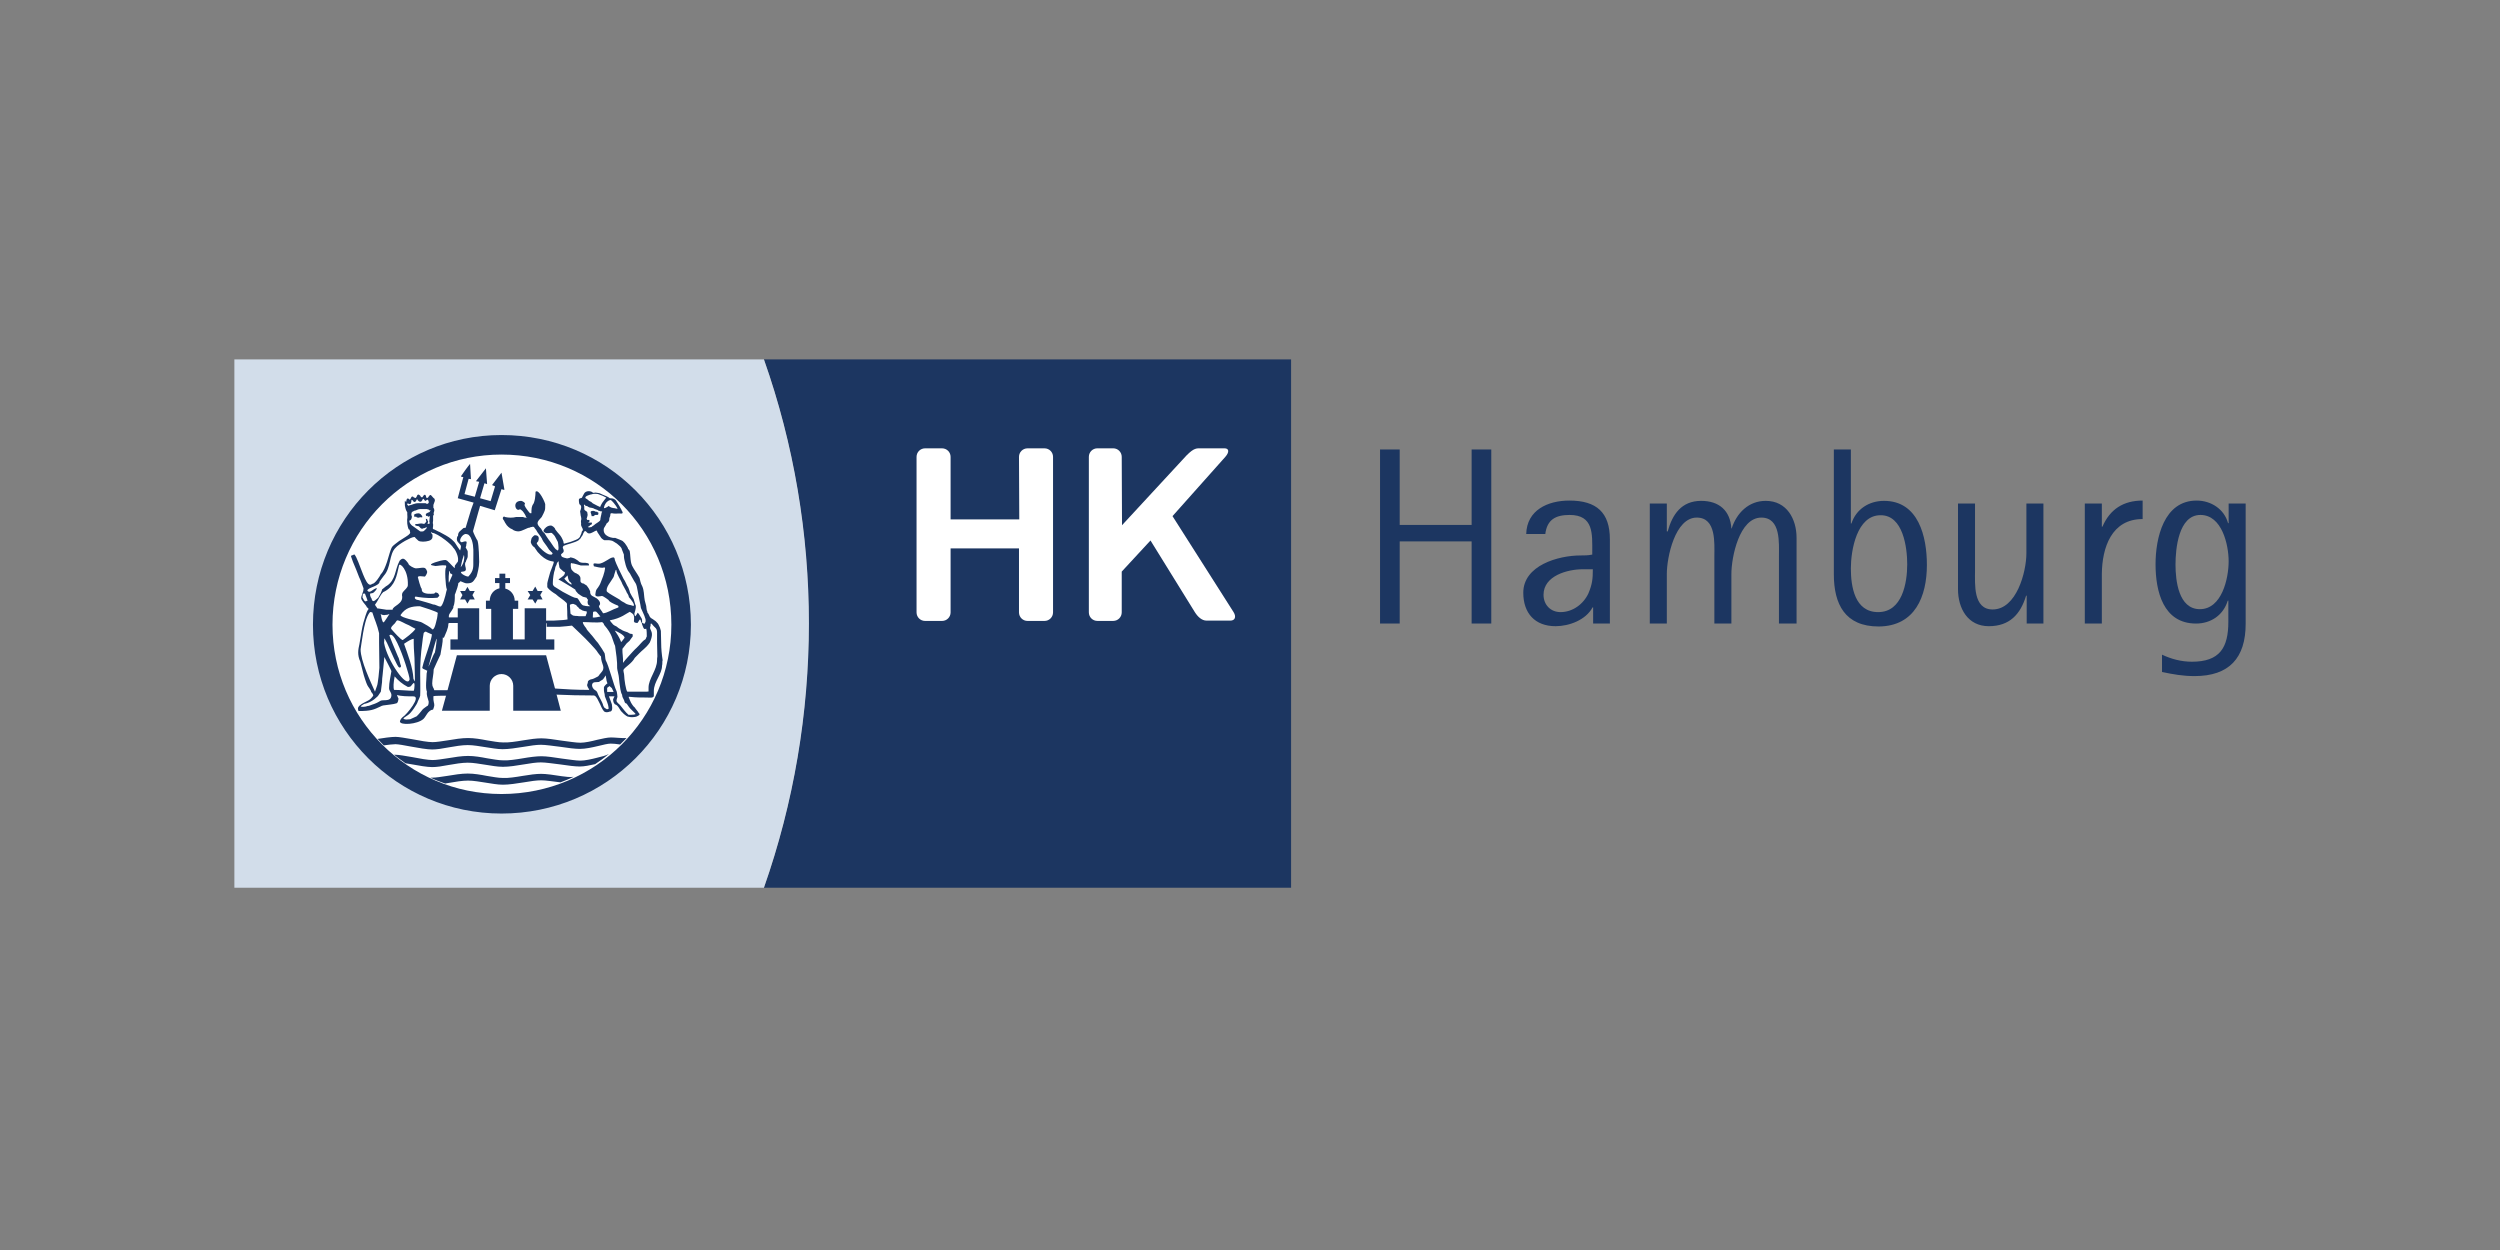 <svg width="320" height="160" viewBox="0 0 320 160" fill="none" xmlns="http://www.w3.org/2000/svg">
<rect x="0" y="0" width="320" height="160" fill="#808080" stroke="none"/>
<g clip-path="url(#clip0_301_156)">
<path fill-rule="evenodd" clip-rule="evenodd" d="M164.509 113.63H97.78C105.407 91.838 105.445 67.792 97.78 46H165.26V113.63" fill="#1C3661"/>
<path fill-rule="evenodd" clip-rule="evenodd" d="M97.78 46H30V113.63H97.78C105.445 91.838 105.483 67.792 97.78 46Z" fill="#D2DDEA"/>
<path d="M190.884 79.815V57.535H188.367V67.191H179.162V57.535H176.645V79.815H179.162V69.295H188.367V79.815H190.884ZM206.064 79.815V69.032C206.064 65.613 204.373 64.072 200.879 64.072C198.136 64.072 195.431 65.275 195.356 68.356H197.798C198.023 66.514 199.113 65.913 200.916 65.913C203.997 65.913 203.809 68.356 203.809 70.647V70.986C203.283 71.098 202.795 71.098 202.306 71.098C199.451 71.098 194.98 72.376 194.98 75.87C194.98 78.5 196.483 80.153 199.113 80.153C200.841 80.153 202.983 79.364 203.847 77.749H203.922V79.815H206.064ZM203.884 72.827C203.884 74.104 203.809 74.78 203.321 75.945C202.682 77.335 201.292 78.35 199.751 78.35C198.474 78.35 197.572 77.41 197.572 76.133C197.572 73.691 200.653 72.864 202.607 72.864H203.884V72.827ZM229.96 79.815V68.844C229.96 66.439 228.72 64.11 226.014 64.11C223.835 64.11 222.295 65.65 221.656 67.642H221.618C221.468 65.35 220.04 64.11 217.749 64.11C215.231 64.11 214.066 65.838 213.465 68.017H213.353V64.448H211.173V79.815H213.353V73.465C213.353 71.324 214.405 66.251 217.185 66.251C219.702 66.251 219.439 69.52 219.439 71.249V79.815H221.618V73.465C221.618 71.324 222.633 66.251 225.451 66.251C227.968 66.251 227.705 69.52 227.705 71.249V79.815H229.96ZM246.642 72.301C246.642 68.731 245.59 64.11 241.156 64.11C239.24 64.11 237.587 65.162 236.986 67.003H236.91V57.535H234.731V73.503C234.731 77.335 236.159 80.191 240.48 80.191C245.139 80.153 246.642 76.321 246.642 72.301ZM244.124 72.225C244.124 74.63 243.486 78.35 240.405 78.35C237.399 78.35 236.91 75.081 236.91 72.751C236.91 70.46 237.662 65.951 240.705 65.951C243.598 65.913 244.124 70.084 244.124 72.225ZM261.558 79.815V64.448H259.379V70.798C259.379 73.24 258.101 78.012 255.058 78.012C252.54 78.012 252.803 74.743 252.803 73.014V64.448H250.624V75.419C250.624 77.861 251.864 80.153 254.569 80.153C257.237 80.153 258.627 78.613 259.341 76.246H259.416V79.815H261.558ZM274.257 66.439V64.072C271.815 64.072 270.087 65.162 269.11 67.416H269.035V64.448H266.855V79.815H269.035V73.465C269.072 70.084 270.275 66.439 274.257 66.439ZM287.445 79.853V64.448H285.266V66.965H285.191C284.702 65.162 283.012 64.072 281.17 64.072C276.962 64.072 275.91 68.882 275.91 72.225C275.91 75.682 276.887 79.815 281.095 79.815C283.012 79.815 284.59 78.725 285.153 76.884H285.228V79.59C285.228 82.896 284.139 84.7 280.569 84.7C279.217 84.7 277.939 84.361 276.737 83.798V86.014C278.165 86.315 279.405 86.54 280.907 86.54C285.341 86.54 287.445 84.211 287.445 79.853ZM285.266 71.85C285.266 74.029 284.402 77.974 281.584 77.974C278.841 77.974 278.465 74.292 278.465 72.263C278.465 70.272 278.841 65.913 281.659 65.913C284.402 65.913 285.266 69.708 285.266 71.85Z" fill="#1C3661"/>
<path fill-rule="evenodd" clip-rule="evenodd" d="M156.844 58.474C157.37 57.873 157.332 57.384 156.731 57.384H153.763C153.162 57.384 152.861 57.309 151.884 58.286L143.618 67.228L143.581 58.474C143.581 57.873 143.092 57.384 142.491 57.384H140.462C139.861 57.384 139.373 57.873 139.373 58.474V78.387C139.373 78.989 139.861 79.477 140.462 79.477H142.491C143.092 79.477 143.581 78.989 143.581 78.387V73.165L147.263 69.182L152.936 78.35C153.312 78.951 153.838 79.439 154.439 79.439H157.483C158.084 79.439 158.272 78.951 157.896 78.35L150.081 66.064L156.844 58.474Z" fill="white"/>
<path fill-rule="evenodd" clip-rule="evenodd" d="M130.431 58.476C130.431 57.875 130.919 57.387 131.52 57.387H133.699C134.301 57.387 134.789 57.875 134.789 58.476V78.389C134.789 78.991 134.301 79.479 133.699 79.479H131.52C130.919 79.479 130.431 78.991 130.431 78.389V70.199H121.676V78.389C121.676 78.991 121.188 79.479 120.587 79.479H118.407C117.806 79.479 117.318 78.991 117.318 78.389V58.476C117.318 57.875 117.806 57.387 118.407 57.387H120.587C121.188 57.387 121.676 57.875 121.676 58.476V66.479H130.468L130.431 58.476Z" fill="white"/>
<path d="M87.185 79.965C87.185 92.627 76.928 102.884 64.191 102.884C51.567 102.884 41.309 92.627 41.309 79.965C41.309 67.191 51.567 56.934 64.191 56.934C76.928 56.934 87.185 67.191 87.185 79.965Z" fill="white" stroke="#1C3661" stroke-width="2.5" stroke-miterlimit="10"/>
<path d="M71.893 99.353C70.916 99.202 69.939 99.052 69.263 99.052C68.624 99.052 67.76 99.165 66.896 99.315C65.994 99.465 65.055 99.616 64.379 99.578C63.74 99.578 63.063 99.428 62.312 99.315C61.523 99.165 60.696 99.014 59.87 99.014C59.043 99.014 58.142 99.165 57.24 99.315C56.488 99.428 55.812 99.54 55.324 99.54C55.248 99.54 55.173 99.54 55.098 99.54C55.699 99.841 56.338 100.067 56.977 100.292C57.127 100.254 57.277 100.254 57.428 100.217C58.292 100.067 59.156 99.916 59.907 99.916C60.621 99.916 61.41 100.067 62.162 100.179C62.913 100.292 63.665 100.442 64.379 100.442C65.13 100.442 66.107 100.292 67.046 100.142C67.91 99.991 68.699 99.879 69.263 99.879C69.864 99.879 70.803 100.029 71.743 100.142C72.306 99.916 72.907 99.691 73.433 99.428C72.983 99.503 72.419 99.428 71.893 99.353Z" fill="#1C3661"/>
<path d="M78.205 94.393C77.754 94.393 77.116 94.543 76.439 94.694C75.725 94.882 74.861 95.069 74.298 95.069C73.734 95.069 72.832 94.919 71.931 94.806C70.954 94.656 69.977 94.506 69.3 94.506C68.662 94.506 67.798 94.619 66.933 94.769C66.032 94.919 65.092 95.069 64.416 95.032C63.777 95.032 63.101 94.882 62.35 94.769C61.561 94.619 60.734 94.468 59.907 94.468C59.081 94.468 58.179 94.619 57.277 94.769C56.526 94.882 55.85 94.994 55.361 94.994C54.798 94.994 53.708 94.806 52.769 94.619C51.867 94.468 51.078 94.318 50.627 94.318C50.063 94.318 49.011 94.468 48.335 94.581C48.598 94.844 48.861 95.145 49.124 95.408C49.688 95.332 50.289 95.257 50.627 95.257C50.965 95.257 51.792 95.408 52.581 95.558C53.595 95.746 54.685 95.934 55.324 95.934C55.887 95.934 56.639 95.821 57.39 95.671C58.254 95.52 59.118 95.37 59.87 95.37C60.584 95.37 61.373 95.52 62.124 95.633C62.876 95.746 63.627 95.896 64.341 95.896C65.092 95.896 66.069 95.746 67.009 95.595C67.873 95.445 68.662 95.332 69.225 95.332C69.826 95.332 70.803 95.483 71.743 95.595C72.72 95.746 73.621 95.859 74.222 95.859C74.936 95.859 75.8 95.671 76.59 95.483C77.228 95.332 77.792 95.182 78.168 95.182C78.468 95.182 78.919 95.22 79.37 95.295C79.633 95.032 79.933 94.731 80.197 94.468C79.558 94.506 78.731 94.393 78.205 94.393Z" fill="#1C3661"/>
<path d="M76.439 96.986C75.725 97.174 74.861 97.361 74.298 97.361C73.734 97.361 72.832 97.211 71.93 97.098C70.954 96.948 69.977 96.798 69.3 96.798C68.662 96.798 67.798 96.91 66.933 97.061C66.032 97.211 65.092 97.361 64.416 97.324C63.777 97.324 63.101 97.174 62.35 97.061C61.561 96.91 60.734 96.76 59.907 96.76C59.081 96.76 58.179 96.91 57.277 97.061C56.526 97.174 55.85 97.286 55.361 97.286C54.798 97.286 53.708 97.098 52.769 96.91C51.867 96.76 51.078 96.61 50.627 96.61C50.552 96.61 50.514 96.61 50.439 96.61C50.928 96.986 51.416 97.361 51.904 97.7C52.13 97.737 52.355 97.775 52.581 97.812C53.595 98 54.685 98.188 55.324 98.188C55.887 98.188 56.639 98.075 57.39 97.925C58.254 97.775 59.118 97.624 59.87 97.624C60.584 97.624 61.373 97.775 62.124 97.887C62.876 98 63.627 98.15 64.341 98.15C64.379 98.15 64.379 98.15 64.416 98.15C65.168 98.15 66.107 98 67.009 97.85C67.873 97.7 68.662 97.587 69.225 97.587C69.826 97.587 70.803 97.737 71.743 97.85C72.72 98 73.621 98.113 74.222 98.113C74.786 98.113 75.5 97.963 76.176 97.812C76.777 97.399 77.379 96.986 77.942 96.497C77.566 96.723 77.04 96.835 76.439 96.986Z" fill="#1C3661"/>
<path d="M71.067 88.231L69.902 83.873H64.191H58.48L57.315 88.231L56.564 90.974H61.561H62.65H62.688V87.78C62.688 86.954 63.364 86.278 64.191 86.278C65.017 86.278 65.694 86.954 65.694 87.78V90.974H65.731H67.986H71.781L71.067 88.231Z" fill="#1C3661"/>
<path d="M69.902 81.844V77.861H67.159V81.844H65.656V77.936H66.332V76.884H65.882C65.882 76.133 65.356 75.494 64.679 75.344V74.63H65.281V73.991H64.679V73.428H63.928V73.991H63.364V74.63H63.928V75.306C63.214 75.457 62.688 76.095 62.688 76.884H62.2V77.936H62.876V81.844H61.335V77.861H58.593V81.844H57.653V83.159H70.954V81.844H69.902Z" fill="#1C3661"/>
<path d="M60.471 76.171L60.772 75.644H60.133L59.832 75.118L59.532 75.644H58.893L59.194 76.171L58.893 76.734H59.532L59.832 77.26L60.133 76.734H60.772L60.471 76.171Z" fill="#1C3661"/>
<path d="M69.15 76.171L69.451 75.644H68.812L68.512 75.081L68.174 75.644H67.535L67.873 76.171L67.535 76.734H68.174L68.512 77.26L68.812 76.734H69.451L69.15 76.171Z" fill="#1C3661"/>
<path d="M75.8 66.064C75.876 66.064 75.876 66.064 75.988 66.064L76.064 65.989C76.139 65.989 76.139 65.913 76.139 65.913C76.214 65.913 76.214 65.913 76.326 65.913C76.402 65.913 76.402 65.913 76.514 65.913C76.514 65.913 76.514 65.838 76.59 65.838C76.59 65.838 76.59 65.763 76.59 65.65C76.59 65.65 76.59 65.575 76.514 65.575C76.514 65.575 76.439 65.575 76.439 65.5H76.251C76.251 65.5 76.064 65.387 75.988 65.387C75.312 65.387 75.725 65.688 75.725 66.064C75.688 66.064 75.8 66.064 75.8 66.064Z" fill="#1C3661"/>
<path d="M52.994 66.064C52.994 66.064 53.032 66.139 53.069 66.139C53.069 66.139 53.144 66.139 53.257 66.139H53.295C53.295 66.139 53.295 66.176 53.332 66.214C53.332 66.214 53.558 66.327 53.746 66.214C53.746 66.214 53.783 66.214 53.896 66.214C53.896 66.214 53.896 66.214 53.971 66.214C53.971 66.214 53.971 66.289 54.046 66.214V66.064C53.971 65.989 53.896 65.876 53.896 65.876C53.896 65.876 53.821 65.763 53.67 65.725C53.595 65.688 53.407 65.725 53.332 65.725C53.257 65.725 53.032 65.838 52.956 65.913C52.994 65.876 53.069 65.989 52.994 66.064Z" fill="#1C3661"/>
<path d="M84.63 82.295C84.63 81.769 84.593 81.28 84.593 80.754C84.517 80.567 84.517 80.379 84.405 80.191C84.329 80.04 84.254 79.815 84.104 79.702C84.029 79.59 83.916 79.514 83.879 79.477C83.803 79.402 83.315 79.101 83.315 79.101C83.315 79.101 83.127 78.913 83.127 78.838C83.052 78.65 82.939 78.463 82.864 78.387C82.864 78.387 82.864 78.2 82.789 78.124C82.789 78.049 82.714 77.749 82.714 77.561C82.714 77.486 82.526 76.922 82.526 76.847C82.488 76.659 82.451 76.283 82.413 75.87C82.376 75.607 82.338 75.344 82.225 75.081C81.962 74.63 81.925 74.142 81.85 73.954C81.549 73.39 81.173 72.939 80.91 72.413C80.835 72.263 80.798 72.113 80.76 71.925C80.685 71.512 80.685 71.023 80.61 70.572C80.61 70.497 80.497 70.347 80.384 70.234C80.384 70.234 80.384 70.234 80.384 70.197C80.384 70.084 79.971 69.52 79.971 69.52C79.896 69.445 79.821 69.37 79.746 69.295C79.746 69.295 79.746 69.295 79.708 69.257C79.633 69.182 78.919 68.919 78.731 68.844C78.506 68.919 77.04 68.694 77.303 67.604C77.341 67.529 77.642 67.078 77.642 67.003C77.642 67.003 77.905 66.815 77.905 66.74C77.905 66.74 77.98 66.665 77.98 66.552C77.98 66.552 77.98 66.289 78.055 66.176C78.168 65.951 78.093 65.763 78.168 65.725C78.243 65.65 78.506 65.725 78.506 65.725C78.806 65.763 79.032 65.725 79.257 65.725C79.445 65.725 79.858 65.838 79.633 65.425C79.595 65.387 79.558 65.312 79.52 65.199C79.483 65.124 79.37 64.974 79.332 64.861C79.182 64.561 78.994 64.335 78.844 64.072C78.543 63.697 78.13 63.809 78.055 63.772C77.98 63.697 77.717 63.546 77.604 63.509C77.341 63.396 77.04 63.283 76.74 63.133C76.665 63.095 76.439 63.095 76.289 63.058C76.176 63.02 75.951 63.133 75.876 63.058C75.763 62.907 75.462 62.87 75.35 62.87C75.162 62.87 74.974 62.945 74.899 63.02C74.749 63.095 74.486 63.772 74.448 63.734C74.373 63.734 74.147 63.809 74.11 63.884C74.072 63.96 74.11 64.486 74.185 64.561C74.486 64.711 74.41 65.087 74.26 65.425C74.26 65.425 74.26 65.463 74.26 65.5C74.26 65.575 74.298 65.688 74.298 65.763C74.298 66.064 74.486 66.289 74.373 66.627C74.335 66.74 74.41 67.003 74.373 67.191C74.448 67.567 74.786 67.792 74.486 68.017C74.448 68.205 74.373 68.431 74.298 68.543C74.222 68.806 74.072 68.957 73.697 69.107C73.471 69.182 73.171 69.332 72.87 69.407C72.607 69.483 72.344 69.558 72.194 69.595C72.156 69.595 72.156 69.483 72.118 69.407C72.118 69.37 72.118 69.332 72.118 69.332C71.818 68.468 71.48 68.356 71.066 67.754C71.066 67.567 70.691 67.266 70.503 67.266C70.202 67.266 69.939 67.416 69.751 67.642C69.714 67.679 69.676 67.717 69.639 67.792C69.526 67.942 69.526 68.093 69.902 68.243C69.977 68.243 70.09 68.243 70.202 68.243C70.277 68.243 70.39 68.205 70.465 68.205C70.54 68.205 70.691 68.205 70.691 68.28C70.766 68.356 70.916 68.468 71.029 68.656C71.104 68.844 71.292 69.107 71.405 69.37C71.442 69.52 71.668 70.835 71.217 70.347C71.104 70.347 70.691 69.746 70.428 69.332C70.315 69.182 70.24 69.069 70.202 69.032C70.127 68.957 69.714 68.28 69.714 68.28L69.451 68.017C69.376 67.905 69.338 67.829 69.263 67.679C68.587 67.003 68.699 66.853 69.338 66.176C69.526 65.801 69.639 65.613 69.714 65.387C69.789 65.199 69.789 64.974 69.789 64.561C69.789 64.335 68.962 62.532 68.549 62.945C68.549 63.358 68.474 64.335 68.173 64.636C68.061 64.899 68.023 65.124 68.023 65.387C68.023 65.463 68.023 65.575 68.023 65.688H67.835C67.835 65.688 67.722 65.575 67.61 65.425C67.384 65.124 67.046 64.673 67.159 64.561C67.347 64.373 66.821 64.11 66.708 64.11C65.506 64.11 65.994 65.575 66.52 65.199C66.595 65.162 66.746 65.275 66.896 65.425C67.121 65.688 67.347 66.101 67.347 66.214C67.685 66.364 67.309 66.251 67.234 66.251C67.234 66.251 67.046 66.251 66.971 66.176C66.896 66.176 66.708 66.176 66.52 66.176C66.445 66.176 66.257 66.176 66.069 66.176C65.618 66.289 65.13 66.289 64.642 66.176C64.454 65.989 64.228 66.327 64.454 66.552C64.529 66.627 64.642 66.928 64.717 67.003C64.867 67.303 65.243 67.642 65.581 67.754C65.769 67.942 66.144 68.017 66.332 68.017C66.858 68.017 67.46 67.529 67.835 67.529C67.91 67.454 68.023 67.454 68.098 67.454C68.173 67.379 68.286 67.454 68.361 67.454C68.361 67.529 68.549 67.717 68.624 67.829C68.85 68.28 69.15 68.543 69.376 68.957C69.376 68.957 69.413 69.107 69.564 69.332C69.827 69.671 70.202 70.197 70.277 70.347C70.353 70.422 70.54 70.61 70.54 70.61C70.841 70.873 70.728 70.873 70.616 70.986C70.54 70.986 70.54 70.986 70.428 70.986C69.902 70.986 68.925 69.971 68.812 69.746C68.699 69.558 68.624 69.558 68.85 69.332C68.85 69.332 68.85 69.295 68.887 69.295C69.037 68.844 69 68.506 68.436 68.506C68.249 68.618 68.286 68.618 68.098 68.806C68.023 68.882 67.986 69.144 67.948 69.295C67.948 69.37 67.948 69.445 67.948 69.445C67.986 69.52 68.061 69.858 68.399 70.046C68.587 70.309 68.775 70.61 68.812 70.647C69.977 72 70.841 71.812 70.841 71.887C70.879 71.887 70.879 71.887 70.879 71.925C70.879 71.963 70.879 72 70.879 72C70.879 72.113 70.465 73.127 70.428 73.24C70.353 73.503 70.052 74.555 70.052 74.668C70.052 74.856 70.052 75.043 70.052 75.118C70.052 75.269 70.503 75.644 70.841 75.87C70.954 75.945 71.066 76.02 71.142 76.058C71.517 76.434 72.156 76.772 72.532 77.185C72.607 77.373 72.569 77.486 72.569 77.486L72.607 78.237C72.607 78.575 72.607 78.951 72.644 79.289C72.644 79.289 72.194 79.364 72.081 79.364C71.893 79.364 71.029 79.439 70.841 79.439C70.728 79.439 70.24 79.439 69.977 79.439L67.234 79.778H69.977V80.228C70.315 80.228 71.517 80.228 71.668 80.228C71.931 80.228 73.208 80.078 73.208 80.078C73.734 80.604 74.786 81.543 75.575 82.408C75.951 82.821 76.364 83.234 76.552 83.572C76.627 83.647 76.815 83.948 76.928 84.023C76.928 85.075 77.642 85.376 76.89 86.165C76.665 86.39 76.777 86.353 76.552 86.578C76.514 86.578 76.026 86.879 75.838 86.916C75.763 86.916 75.575 86.991 75.537 86.991C75.462 87.029 75.387 87.067 75.312 87.142C75.237 87.217 75.237 87.329 75.237 87.405C75.237 87.48 75.124 87.593 75.162 87.78C75.237 88.043 75.5 88.306 75.387 88.306C73.772 88.306 72.457 88.231 70.841 88.118C70.841 88.081 69.601 88.043 67.873 88.081V89.208C69.789 89.171 71.179 89.058 71.104 88.908C72.832 88.983 74.26 89.02 76.026 89.02C76.026 89.02 76.251 89.058 76.402 89.358C76.477 89.434 76.627 89.809 76.815 90.147C77.003 90.598 77.266 91.124 77.454 91.124C77.529 91.2 77.905 91.162 78.017 91.087C78.093 91.087 78.243 91.087 78.318 90.899C78.393 90.749 78.356 90.41 78.318 90.147C78.205 89.772 78.017 89.358 77.942 89.133H78.656C78.656 89.133 78.468 89.471 78.468 89.584C78.543 89.734 78.431 89.809 78.694 90.147C79.182 90.26 79.295 90.899 79.633 91.162C79.821 91.387 80.159 91.65 80.347 91.725C80.647 91.801 80.835 91.801 80.91 91.801C81.098 91.801 81.436 91.763 81.549 91.688C81.812 91.538 82 91.5 81.737 91.237C81.737 91.162 81.324 90.711 81.249 90.561C81.136 90.486 81.023 90.335 80.948 90.223C80.685 89.884 80.572 89.434 80.46 89.208C80.497 89.171 80.685 89.208 80.76 89.208C81.399 89.283 82.15 89.283 82.827 89.283C83.052 89.283 83.691 89.396 83.691 89.058V88.983C83.691 88.832 83.691 88.645 83.691 88.457C83.691 87.217 84.743 86.315 84.743 85.188C84.818 85 84.743 84.624 84.818 84.512C84.705 83.798 84.63 83.009 84.63 82.295ZM78.13 63.997C78.318 63.997 78.844 64.749 78.844 64.749C79.032 65.124 79.257 65.199 78.656 65.049C78.581 65.049 78.017 64.974 77.942 64.749C77.942 64.749 77.529 65.049 77.341 65.049C77.266 65.049 77.341 64.824 77.379 64.711C77.529 64.373 77.717 64.11 78.13 63.997ZM74.936 63.659C74.974 63.546 75.011 63.546 75.124 63.471C75.199 63.434 75.575 63.283 75.688 63.283C75.763 63.283 75.876 63.208 76.064 63.208C76.139 63.208 76.251 63.208 76.251 63.208C76.251 63.208 76.552 63.208 76.665 63.283C76.928 63.358 77.341 63.546 77.604 63.697C77.604 63.697 77.191 64.185 77.078 64.373C76.928 64.598 76.89 64.749 76.815 64.899C76.702 64.861 76.327 64.673 75.913 64.448C75.801 64.41 75.725 64.223 75.537 64.185C75.425 64.147 75.35 64.072 75.275 63.997C75.087 63.809 74.861 63.809 74.936 63.659ZM74.786 64.598C74.786 64.598 74.899 64.598 74.899 64.711C74.899 64.711 75.087 64.786 75.162 64.786C75.162 64.786 75.425 64.974 75.537 64.974C75.537 64.974 75.838 65.012 75.913 65.049C75.951 65.049 75.988 65.087 76.064 65.124C76.176 65.162 76.327 65.237 76.364 65.237C76.364 65.237 76.439 65.237 76.552 65.312L76.627 65.387C76.702 65.387 76.815 65.387 76.89 65.463H77.078L77.003 65.65C77.003 65.725 76.928 66.026 76.928 66.026C76.928 66.101 76.853 66.289 76.853 66.402C76.853 66.477 76.853 66.59 76.777 66.665C76.552 66.89 76.251 67.003 76.026 67.228C75.951 67.303 75.801 67.341 75.763 67.416C75.725 67.491 75.613 67.454 75.5 67.491C75.425 67.529 75.312 67.491 75.312 67.491L75.237 67.416C75.312 67.416 75.35 67.416 75.425 67.341C75.5 67.266 75.613 67.153 75.688 67.153L75.763 67.078C75.763 67.003 75.763 67.003 75.763 66.89H75.688C75.613 66.89 75.613 66.89 75.5 66.89C75.5 66.89 75.425 66.89 75.312 66.89C75.312 66.89 75.312 66.815 75.387 66.815L75.462 66.74C75.462 66.665 75.462 66.552 75.387 66.552C75.387 66.552 75.312 66.552 75.199 66.552C75.199 66.552 75.124 66.552 75.124 66.477C75.124 66.477 75.049 66.402 75.124 66.289L75.199 66.026C75.199 65.951 75.237 65.876 75.199 65.763C75.162 65.688 75.199 65.538 75.124 65.5C75.049 65.463 74.936 65.35 74.861 65.312C74.824 65.275 74.824 65.237 74.786 65.199C74.786 65.162 74.786 65.124 74.786 65.124C74.786 65.049 74.786 64.861 74.786 64.861C74.749 64.711 74.711 64.598 74.786 64.598ZM72.156 70.535C72.156 70.197 71.893 70.121 72.156 69.858C72.644 69.633 73.546 69.483 74.072 69.144C74.147 69.107 74.147 69.032 74.222 68.994C74.298 68.994 74.373 68.731 74.523 68.581C74.598 68.506 74.711 67.98 74.899 67.98C75.087 67.98 75.087 68.28 75.425 68.28C75.725 68.28 76.101 67.98 76.327 67.905C76.402 67.905 76.439 68.017 76.477 68.13C76.477 68.13 76.665 68.393 76.853 68.694C76.965 68.919 77.153 69.032 77.266 69.107C77.303 69.107 77.341 69.144 77.341 69.144C77.529 69.144 77.717 69.144 77.792 69.144C77.98 69.144 78.093 69.144 78.356 69.22C78.356 69.22 78.731 69.407 78.806 69.483C78.994 69.558 79.257 69.858 79.37 69.934C79.445 70.009 79.595 70.197 79.595 70.309C79.671 70.497 79.821 70.873 79.858 70.986C79.858 71.136 79.858 71.399 79.933 71.7C80.009 72.113 80.159 72.601 80.272 72.827C80.347 73.09 80.722 73.465 80.722 73.578C80.835 73.728 81.098 74.292 81.361 74.668C81.474 74.856 81.549 75.194 81.624 75.644C81.699 76.095 81.812 76.697 81.962 77.373C81.962 77.448 82.038 77.749 82.038 77.824C82.113 78.012 82.526 78.876 82.526 78.951C82.526 79.064 82.676 79.176 82.639 79.552C82.601 79.627 82.564 79.702 82.526 79.815C82.451 79.853 82.338 79.815 82.188 79.702C82.188 79.702 82.188 79.627 82.188 79.514C82.188 79.402 82.188 79.251 82.113 79.139C81.925 78.838 81.775 78.538 81.624 78.425C81.587 78.463 81.399 78.876 81.286 78.876C81.249 78.876 81.136 78.312 81.249 78.463C81.173 78.425 81.474 77.899 81.361 77.448C81.286 77.448 81.173 76.697 81.023 76.546C80.91 76.321 80.76 76.133 80.647 75.87C80.647 75.832 80.61 75.72 80.572 75.607C80.497 75.419 80.422 75.156 80.347 75.081C80.272 75.006 80.009 74.329 79.821 74.104C79.52 73.503 78.844 72.15 78.694 71.662C78.694 71.624 78.694 71.587 78.694 71.587C78.656 71.436 78.618 71.286 78.393 71.361C78.168 71.399 77.98 71.549 77.717 71.7C77.491 71.812 77.266 72 76.89 72.113C76.665 72.188 76.439 72.15 76.139 72.113C76.139 72.113 75.951 72.113 75.951 72.225C76.026 72.301 75.951 72.413 76.026 72.489C76.289 72.564 76.853 72.676 77.116 72.676C77.416 72.601 77.191 72.676 77.416 72.639C77.529 72.601 77.341 73.503 76.965 74.367C76.665 75.231 76.402 75.269 76.289 75.607C76.251 75.682 76.251 75.832 76.214 76.02C76.101 76.546 76.965 76.283 77.04 76.283C77.228 76.283 77.905 76.809 77.905 76.809C77.905 76.997 78.618 77.335 79.107 77.523C79.182 77.636 79.22 77.749 79.069 77.786C78.356 78.012 77.754 78.463 77.191 78.5C77.078 78.237 76.665 77.861 76.665 77.561C76.965 77.298 76.777 76.884 76.364 76.584C75.988 76.321 75.5 76.321 75.537 75.682C75.537 75.682 75.537 75.644 75.5 75.607C75.425 75.344 75.011 74.818 75.011 74.893C74.936 74.818 74.824 74.818 74.749 74.705C74.561 74.705 74.298 74.593 74.298 74.367C74.298 74.292 74.298 74.104 74.298 73.991C74.298 73.803 74.11 73.616 74.035 73.54C73.847 73.465 73.772 73.353 73.659 73.353C73.584 73.278 73.471 73.278 73.396 73.165C73.321 73.09 73.095 72.902 73.095 72.714C73.058 72.639 72.983 71.85 73.208 72.113C73.433 72.075 74.11 72.338 74.335 72.376C74.636 72.376 74.899 72.376 75.199 72.376C75.275 72.376 75.387 72.376 75.387 72.376C75.387 72.188 75.387 72.225 75.312 72.113C75.312 72.113 75.049 72.038 74.936 72.038C74.673 72.038 74.298 72.075 74.072 71.85C74.035 71.812 73.96 71.737 73.884 71.7C73.772 71.624 73.659 71.549 73.509 71.474C73.471 71.474 72.945 71.249 72.945 71.399C72.832 71.399 72.757 71.474 72.569 71.474C72.494 71.474 71.893 71.324 71.893 71.211C71.818 71.136 71.818 71.023 71.818 70.948C71.968 70.798 72.156 70.723 72.156 70.535ZM82.075 82.295C81.887 82.52 81.662 82.746 81.474 82.934C81.399 83.009 81.173 83.197 80.986 83.422C80.572 83.91 80.121 84.324 79.746 84.85C79.746 84.85 79.746 84.474 79.746 84.361C79.746 84.023 79.671 83.685 79.671 83.309C79.671 83.309 79.671 83.121 79.671 83.046C79.746 82.971 80.121 82.445 80.197 82.37C80.197 82.37 80.197 82.37 80.234 82.332C80.309 82.257 80.497 82.107 80.572 82.032L80.76 81.769C80.835 81.694 80.873 81.581 80.986 81.468C80.986 81.393 80.986 81.28 80.986 81.205C80.91 81.13 80.798 81.13 80.722 81.13C80.647 81.13 80.535 81.055 80.347 80.942C80.084 80.867 79.595 80.679 79.483 80.567C79.295 80.491 79.032 80.303 78.919 80.191C78.731 80.116 78.543 80.003 78.468 79.928C78.431 79.89 78.356 79.778 78.318 79.74C78.28 79.74 78.28 79.702 78.28 79.702C78.205 79.627 78.093 79.477 78.055 79.402C79.52 79.139 80.197 78.5 80.61 78.312C80.722 78.35 80.76 78.425 80.948 78.538C81.286 78.763 81.136 79.477 81.136 79.514C81.173 79.59 81.211 79.702 81.324 79.702C81.474 79.74 81.511 79.74 81.587 79.74C81.737 79.665 81.925 78.951 82.038 79.514C82.038 79.59 82.113 79.665 82.15 79.74C82.15 79.778 82.188 79.89 82.188 79.928C82.301 80.153 82.376 80.717 82.714 80.454V80.529C82.789 80.529 82.789 81.356 82.789 81.468C82.714 81.543 82.714 81.731 82.601 81.844C82.376 81.957 82.225 82.144 82.075 82.295ZM79.52 82.182C79.483 82.107 79.445 82.107 79.445 82.032C79.295 81.618 78.882 80.98 78.694 80.717C78.769 80.717 80.046 81.318 79.933 81.656C79.896 81.731 79.671 81.994 79.52 82.182ZM78.882 72.939C78.957 73.616 79.483 74.217 79.671 74.78C79.821 75.006 79.971 75.382 80.159 75.682C80.159 75.72 80.197 75.757 80.197 75.795C80.272 75.907 80.497 76.246 80.497 76.434C80.647 76.584 81.399 77.486 81.061 77.561C80.61 77.373 80.384 77.486 79.933 77.147C79.746 77.072 79.445 76.884 79.295 76.734C78.731 76.396 78.017 76.02 77.717 75.757C77.717 75.757 77.717 75.72 77.679 75.72C77.491 75.194 78.243 74.405 78.431 74.029C78.506 73.954 78.618 73.691 78.618 73.578C78.618 73.54 78.806 72.977 78.806 72.977C78.806 72.977 78.806 72.939 78.882 72.939ZM76.853 78.913C76.74 78.951 75.988 79.101 75.876 79.026C75.876 79.026 75.913 78.425 75.913 78.35C75.988 78.275 75.988 78.275 76.101 78.275H76.289C76.477 78.425 76.59 78.613 76.853 78.913ZM73.171 74.743C73.171 74.818 73.171 74.818 73.095 74.818C72.682 74.593 72.494 74.367 72.231 74.067C72.419 73.879 72.532 73.766 72.644 73.653C72.72 74.104 72.757 74.179 72.87 74.405C72.907 74.442 73.095 74.555 73.171 74.743ZM72.043 75.757C71.668 75.532 71.329 75.306 70.954 75.081C70.728 74.856 70.766 74.818 70.766 74.517C70.766 74.142 70.879 73.24 71.029 72.902C71.029 72.827 71.104 72.451 71.217 72.338C71.217 72.263 71.292 72.15 71.292 72.075C71.292 72.038 71.517 71.775 71.517 71.887C71.48 72.188 71.593 72.338 71.593 72.564C71.593 72.714 71.856 72.939 71.968 73.014C72.043 73.09 72.156 73.202 72.231 73.202C72.231 73.202 72.306 73.202 72.306 73.278C72.306 73.353 72.306 73.465 72.231 73.54C72.231 73.691 71.48 74.142 71.48 74.179C71.517 74.217 71.668 74.254 71.78 74.329C71.818 74.329 73.02 75.081 73.095 75.118C73.171 75.194 73.546 75.382 73.659 75.494C73.659 75.532 73.659 75.607 73.734 75.682C73.809 75.795 73.96 75.907 73.997 75.983C74.072 76.058 74.448 76.283 74.561 76.358C74.673 76.396 74.711 76.434 74.824 76.434C74.899 76.434 75.011 76.509 75.087 76.509C75.124 76.584 75.162 76.697 75.275 76.772C75.275 76.772 75.162 76.997 75.237 77.26C75.275 77.523 75.725 77.598 75.462 77.598C75.387 77.598 75.011 77.598 74.786 77.523C74.373 77.523 74.185 76.847 73.922 76.584C73.734 76.509 73.659 76.546 73.471 76.471C73.058 76.321 72.569 76.02 72.043 75.757ZM73.208 78.688C73.133 78.613 73.02 78.613 73.02 78.5C72.983 78.312 72.983 77.636 72.945 77.561C72.945 77.561 72.945 77.373 73.02 77.373C73.02 77.373 73.208 77.298 73.283 77.298C73.358 77.298 73.471 77.298 73.546 77.373C73.546 77.373 73.621 77.373 73.734 77.448L73.809 77.523C73.809 77.598 73.997 77.711 73.997 77.711C73.997 77.711 74.185 77.974 74.26 77.974C74.448 78.049 74.523 78.162 74.636 78.162C74.824 78.237 74.899 78.237 75.011 78.237C75.199 78.237 75.087 78.613 75.011 78.688C75.011 78.763 75.011 78.763 74.936 78.876C74.861 78.876 74.673 78.876 74.561 78.876C74.373 78.876 74.298 78.876 74.11 78.876C73.96 78.801 73.396 78.913 73.208 78.688ZM77.829 90.223C77.942 90.711 77.905 90.786 77.829 90.749C77.754 90.749 77.679 90.824 77.679 90.786L77.642 90.749C77.567 90.749 77.454 90.636 77.416 90.598C77.303 90.598 77.341 90.523 77.303 90.486C77.303 90.486 77.228 90.373 77.191 90.26C77.191 90.223 77.191 90.223 77.191 90.223C77.153 90.11 77.078 89.884 76.965 89.697C76.89 89.584 76.815 89.358 76.665 89.133C76.439 88.72 76.514 88.532 76.176 88.344C75.725 88.081 75.613 87.405 76.101 87.329C76.139 87.329 76.552 87.292 76.665 87.292C76.74 87.217 76.965 87.104 77.078 87.029C77.266 86.954 77.529 86.39 77.529 86.465C77.529 86.54 77.642 87.029 77.642 87.142L77.754 87.48C77.679 87.48 77.303 87.856 77.303 87.968C77.303 88.043 77.303 88.269 77.303 88.344C77.303 88.607 77.416 88.795 77.416 89.095C77.379 89.058 77.754 89.922 77.829 90.223ZM77.717 88.569V88.043L78.017 87.818L78.318 88.081L78.543 88.569H77.717ZM80.347 90.26C80.76 90.936 81.474 91.35 81.324 91.425C81.173 91.5 80.497 91.5 80.46 91.5C80.046 91.162 79.783 90.749 79.407 90.298C79.37 90.26 79.332 90.223 79.332 90.223C79.22 90.072 79.22 90.147 79.032 89.922C78.806 89.697 78.957 89.509 79.032 89.208C79.032 89.208 78.994 88.532 78.882 88.382C78.581 87.78 77.905 85.15 77.529 84.512C77.454 84.324 77.454 83.61 77.341 83.535C77.266 83.384 76.89 82.783 76.59 82.37C76.552 82.295 76.477 82.22 76.439 82.182C76.251 81.994 75.876 81.431 75.575 81.13C75.387 80.867 75.124 80.679 75.011 80.379C74.824 80.191 74.636 79.815 74.636 79.815V79.778C74.636 79.74 74.561 79.702 74.636 79.627C74.636 79.627 74.636 79.627 74.711 79.627C75.425 79.627 76.327 79.74 77.078 79.627C77.078 79.627 77.116 79.665 77.191 79.74C77.191 79.74 77.228 79.778 77.266 79.815L77.341 80.003C78.393 81.205 78.393 81.882 78.618 82.408C78.656 82.483 78.694 82.595 78.731 82.671C78.844 83.46 79.032 84.737 78.994 85.526C78.994 85.714 79.22 86.503 79.22 86.728C79.22 86.916 79.295 87.254 79.295 87.442C79.37 87.893 79.407 88.569 79.633 88.945C79.633 89.133 79.708 89.321 79.821 89.509C79.896 89.584 79.933 89.922 80.046 89.997C80.234 90.035 80.272 90.147 80.347 90.26ZM84.104 84.512C84.104 85.751 83.014 86.879 83.014 88.006C83.014 88.081 83.014 88.419 83.014 88.494C83.014 88.569 82.939 88.457 82.864 88.532C82.113 88.532 81.361 88.532 80.572 88.532C80.497 88.532 80.309 88.532 80.309 88.532C80.121 88.457 79.896 86.879 79.896 86.465C79.896 86.202 79.746 85.864 79.821 85.714C80.009 85.376 80.873 84.925 81.249 84.211C81.662 83.798 81.962 83.46 82.413 83.084C82.564 82.971 82.939 82.595 83.165 82.257C83.202 82.182 83.24 82.069 83.277 81.994C83.653 80.98 83.315 80.829 83.202 80.379C83.202 80.303 83.277 80.078 83.277 80.078V79.89C83.315 79.702 83.465 79.89 83.578 80.04C83.803 80.341 84.104 80.379 84.104 80.942C84.104 81.393 84.104 81.844 84.104 82.295C84.104 82.858 84.142 83.46 84.142 84.023C84.104 84.211 84.104 84.436 84.104 84.512Z" fill="#1C3661"/>
<path d="M64.191 60.503L62.988 62.081C63.101 62.194 63.289 62.156 63.364 62.269L62.801 64.147L61.448 63.772L62.011 61.855L62.35 61.968L62.199 59.939L60.922 61.593L61.335 61.668L60.772 63.584L59.457 63.246L59.983 61.292L60.283 61.33L60.17 59.376C59.87 59.714 59.231 60.616 59.006 60.954C59.006 61.029 59.194 61.066 59.306 61.066L58.593 63.772L60.621 64.335L60.321 65.162L59.607 67.529C59.607 67.604 59.382 67.529 59.306 67.604C58.968 67.942 58.63 68.055 58.63 68.543C58.63 68.694 58.555 68.581 58.517 68.731C58.48 68.882 58.48 68.957 58.48 69.069C58.517 69.483 59.006 69.633 59.006 69.971C58.968 70.197 58.968 70.272 58.893 70.46C58.818 70.384 58.33 69.633 58.292 69.558C58.179 69.37 57.991 69.22 57.841 69.069C57.39 68.656 56.789 68.393 56.263 68.093C56.188 68.093 55.549 67.717 55.436 67.717C55.361 67.642 55.436 67.454 55.436 67.341C55.436 67.228 55.436 67.078 55.436 67.078C55.361 67.003 55.436 66.702 55.436 66.627C55.436 66.552 55.436 66.439 55.436 66.364C55.436 66.289 55.436 66.176 55.436 66.101C55.436 66.026 55.436 65.989 55.511 65.913C55.587 65.838 55.474 65.725 55.511 65.65C55.549 65.538 55.587 65.387 55.587 65.387C55.587 65.35 55.587 65.312 55.587 65.275C55.587 65.199 55.549 65.049 55.474 65.012C55.474 65.012 55.474 64.749 55.474 64.636C55.474 64.561 55.662 64.185 55.662 64.072V63.997C55.662 63.922 55.587 63.809 55.587 63.809C55.511 63.809 55.248 63.434 55.136 63.358C54.873 63.358 54.873 63.734 54.685 63.734H54.61C54.61 63.734 54.535 63.659 54.535 63.546C54.535 63.546 54.497 63.434 54.459 63.358C54.422 63.321 54.347 63.321 54.272 63.358C54.272 63.358 54.121 63.584 54.084 63.621C54.046 63.697 53.971 63.659 53.896 63.621C53.783 63.509 53.858 63.471 53.67 63.358C53.633 63.321 53.483 63.208 53.37 63.471C53.37 63.546 53.22 63.734 53.22 63.734C53.145 63.734 53.145 63.734 53.145 63.734C53.069 63.734 52.994 63.659 52.957 63.659C52.919 63.659 52.919 63.584 52.882 63.584C52.882 63.584 52.769 63.509 52.694 63.584C52.618 63.659 52.618 63.734 52.581 63.772C52.581 63.772 52.506 63.96 52.431 63.96L52.355 63.884L52.243 63.809C52.168 63.809 52.13 63.809 52.093 63.847C52.093 63.847 52.055 63.884 52.017 64.072C52.017 64.072 52.017 64.185 51.98 64.26C51.942 64.335 51.867 63.997 51.83 64.11C51.792 64.185 51.83 64.598 51.83 64.749C51.867 64.899 51.905 65.162 52.017 65.387C52.055 65.462 52.093 65.538 52.13 65.575C52.13 65.575 52.13 65.763 52.13 65.838C52.13 65.913 52.168 66.214 52.13 66.402C52.093 66.514 52.13 66.778 52.13 67.04C52.13 67.153 52.243 67.642 52.318 67.754C52.355 67.792 52.393 67.792 52.431 67.792C52.468 67.942 52.468 68.055 52.506 68.205C52.468 68.318 52.431 68.318 52.355 68.393C52.355 68.468 51.717 68.844 51.078 69.257C50.74 69.52 50.364 69.783 50.214 69.971C49.988 70.272 49.801 71.098 49.538 71.925C49.312 72.564 49.087 73.165 48.748 73.503C48.598 73.803 47.997 74.743 47.621 74.743C46.983 75.344 46.419 73.278 45.855 71.925C45.668 71.474 45.517 71.098 45.33 70.948C45.179 71.136 44.841 71.023 44.954 71.286C45.029 71.474 45.104 71.737 45.179 71.925C45.442 72.564 45.743 73.24 45.968 73.879C46.194 74.329 46.344 74.818 46.532 75.306C46.532 75.494 46.494 75.72 46.419 75.87C46.344 76.133 46.231 76.358 46.231 76.546C46.231 76.847 46.72 77.335 46.907 77.598C46.907 77.786 47.17 77.786 47.17 77.974C46.87 78.275 46.645 79.364 46.494 79.778C46.494 79.778 46.494 79.778 46.494 79.815C46.382 80.153 46.156 81.506 46.156 81.581C46.118 81.882 46.043 82.144 46.006 82.445C45.855 83.121 45.705 83.798 46.118 84.7C46.194 84.963 46.382 85.751 46.457 86.014C46.532 86.39 46.907 87.517 47.02 87.705C47.095 87.893 47.509 88.344 47.509 88.569C47.697 88.757 47.772 88.907 47.772 89.058C47.621 89.246 47.471 89.471 47.208 89.621C46.832 89.847 46.382 89.997 46.043 90.298C45.968 90.373 45.855 90.486 45.818 90.636C45.818 90.636 45.818 91.012 45.931 91.012C47.434 91.012 47.809 90.861 48.748 90.41C48.786 90.373 48.899 90.335 49.049 90.298C49.538 90.223 50.439 90.147 50.702 90.035C50.928 90.035 51.003 89.584 51.003 89.396C50.928 89.321 50.815 88.945 50.815 88.945C51.228 89.133 52.318 89.133 52.844 89.133C53.445 89.095 53.257 89.659 52.844 90.298C52.431 90.936 51.792 91.65 51.529 91.801C51.303 91.989 51.191 92.251 51.191 92.364C51.228 92.853 53.407 92.74 54.197 92.026C54.535 91.725 54.76 90.899 55.436 90.824C55.511 90.636 55.549 90.486 55.587 90.335C55.624 89.997 55.436 89.847 55.474 89.133C55.474 89.02 57.503 89.058 57.766 89.058C57.728 89.171 58.705 89.283 60.208 89.321V88.306C58.931 88.306 58.029 88.344 58.029 88.344H55.587C55.511 88.006 55.324 87.968 55.324 87.48C55.324 86.954 55.511 86.278 55.511 85.676C55.511 85.639 56.263 84.023 56.376 83.798C56.376 83.723 56.451 83.422 56.451 83.347L56.601 82.52C56.601 82.52 56.601 82.52 56.601 82.483C56.639 82.295 56.676 81.994 56.676 81.618C56.676 81.543 56.789 81.694 56.827 81.618C57.052 81.055 57.39 80.454 57.39 79.853V79.815C57.465 79.74 57.503 79.74 57.503 79.74H58.705V79.026H57.465C57.428 79.026 57.465 78.763 57.465 78.763C57.465 78.538 58.142 77.861 58.029 77.636C58.217 77.26 58.217 76.659 58.217 76.208C58.217 76.208 58.217 76.208 58.217 76.133C58.217 76.095 58.254 76.02 58.292 75.945C58.442 75.569 58.668 74.856 58.668 74.63C58.743 74.555 58.855 74.555 58.893 74.405C59.118 74.405 59.419 74.668 59.757 74.668C60.546 74.668 60.584 74.405 60.997 73.803C61.11 73.428 61.335 72.601 61.335 71.925C61.335 71.624 61.298 69.821 61.147 69.295C61.147 69.22 61.11 69.182 61.11 69.182C61.035 69.107 60.546 68.13 60.546 67.98L61.26 65.425L61.373 65.049L61.448 64.749L63.327 65.312L64.191 62.607C64.379 62.682 64.491 62.72 64.567 62.682L64.191 60.503ZM55.098 65.312C55.098 65.387 54.986 65.575 54.91 65.575C54.835 65.575 54.572 65.725 54.535 65.763C54.459 65.838 54.535 65.951 54.535 66.026C54.535 66.101 54.722 65.951 54.722 66.064C54.722 66.064 54.798 66.101 54.835 66.139C54.91 66.139 55.023 66.026 55.023 66.064C55.023 66.064 54.948 66.665 54.948 66.74C54.948 66.778 55.061 67.003 54.948 67.04C54.76 67.078 54.722 67.04 54.722 67.003C54.722 66.965 54.835 66.815 54.798 66.74C54.722 66.627 54.722 66.627 54.685 66.477C54.647 66.439 54.572 66.402 54.497 66.402L54.572 66.778C54.497 66.815 54.347 67.153 54.197 67.04C54.084 67.04 54.046 67.003 53.934 67.003C53.708 67.003 53.483 67.078 53.37 67.078C53.295 67.078 53.257 67.04 53.145 67.116C53.145 67.116 53.145 67.116 53.145 67.228C53.145 67.266 53.445 67.341 53.483 67.341C53.483 67.341 53.633 67.341 53.67 67.416C53.783 67.529 53.858 67.679 54.046 67.679C54.121 67.679 54.234 67.604 54.234 67.604H54.309C54.384 67.604 54.61 67.454 54.61 67.454V67.604C54.61 67.642 54.234 68.017 54.159 68.017C54.046 68.017 53.934 68.055 53.783 68.017C53.708 67.942 52.919 67.416 52.844 67.341C52.731 67.303 52.543 67.078 52.468 66.965C52.431 66.89 52.393 66.702 52.393 66.702C52.393 66.627 52.393 66.627 52.393 66.627C52.468 66.627 52.468 66.627 52.468 66.627C52.506 66.627 52.656 66.477 52.656 66.439C52.656 66.327 52.731 66.176 52.731 66.176C52.731 66.101 52.656 65.989 52.656 65.913V65.801C52.656 65.725 52.694 65.575 52.731 65.538C52.769 65.5 53.032 65.387 53.107 65.35C53.107 65.35 53.145 65.35 53.182 65.35C53.37 65.275 53.558 65.162 53.783 65.162C53.858 65.162 54.572 65.162 54.647 65.162C54.722 65.199 54.91 65.237 54.91 65.237C54.91 65.237 54.948 65.312 54.986 65.35C55.098 65.237 55.098 65.312 55.098 65.312ZM52.13 64.523C52.13 64.41 52.205 64.448 52.205 64.448C52.355 64.486 52.393 64.523 52.431 64.523C52.506 64.523 52.506 64.523 52.581 64.448C52.581 64.448 52.656 64.298 52.656 64.185C52.656 64.11 52.656 64.072 52.656 64.035C52.731 63.847 52.882 64.147 52.957 64.223C53.032 64.298 53.107 64.223 53.145 64.223C53.182 64.223 53.257 64.147 53.257 64.11C53.332 63.997 53.295 63.96 53.37 63.922C53.445 63.922 53.483 63.997 53.483 64.035C53.52 64.072 53.595 64.185 53.746 64.223C53.783 64.223 53.896 64.223 53.934 64.185C53.971 64.11 54.009 64.11 54.046 64.035C54.159 63.697 54.234 63.922 54.272 63.922C54.272 63.922 54.309 63.997 54.347 64.035C54.347 64.035 54.422 64.11 54.497 64.11C54.497 64.11 54.535 64.11 54.572 64.035C54.572 64.035 54.647 63.96 54.76 63.96C54.835 64.035 54.948 64.335 54.835 64.41C54.76 64.486 54.76 64.41 54.76 64.486H54.572C54.572 64.41 54.497 64.41 54.384 64.41H54.309C54.234 64.41 53.858 64.41 53.746 64.41C53.746 64.41 53.558 64.41 53.483 64.41C53.332 64.41 53.145 64.448 53.069 64.486C52.994 64.486 52.731 64.598 52.731 64.598C52.731 64.598 52.581 64.636 52.468 64.673C52.355 64.711 52.393 64.673 52.28 64.749L52.205 64.673C52.13 64.636 52.13 64.636 52.13 64.523ZM46.87 76.96C46.645 77.072 46.494 76.621 46.382 76.433C46.494 76.283 46.269 75.907 46.72 75.983C46.72 76.058 47.133 76.96 47.02 76.922C46.983 76.884 46.907 76.922 46.87 76.96ZM46.156 83.121C46.194 82.971 46.194 82.708 46.269 82.332C46.382 81.581 46.532 80.529 46.757 79.702C46.907 79.101 47.133 78.613 47.358 78.35C47.434 78.312 47.546 78.387 47.659 78.387C47.809 78.876 47.959 79.251 48.11 79.665C48.26 80.078 48.41 80.529 48.523 81.055V82.295L48.561 85.489C48.561 85.676 48.373 87.555 48.26 87.78L47.997 88.532C47.434 87.254 46.156 84.587 46.156 83.121ZM50.251 78.049H50.176C50.101 78.049 49.801 78.049 49.5 78.049L48.26 77.861C48.26 77.711 48.147 77.711 47.997 77.41C48.335 76.997 48.673 76.133 49.049 75.795C49.087 75.757 49.237 75.72 49.275 75.682C50.59 74.931 50.777 73.728 51.078 72.376C51.153 71.962 52.28 72.939 52.205 74.893C52.205 75.231 51.792 75.494 51.566 75.795C51.491 75.907 51.454 76.02 51.454 76.171C51.717 77.335 50.251 77.523 50.251 78.049ZM49.199 81.731C49.199 81.656 49.312 81.882 49.538 82.295C50.026 83.347 50.89 85.413 51.078 85.413C51.153 85.526 51.454 85.376 51.266 85.075C51.191 84.887 51.078 84.211 50.965 84.098C50.89 83.948 50.514 83.046 50.214 82.295C50.026 81.806 49.838 81.356 49.838 81.318C50.101 81.055 50.477 81.506 50.853 82.295C51.604 83.835 52.431 86.578 52.431 86.954C52.13 88.269 49.538 84.512 49.162 82.295C49.199 82.107 49.162 81.919 49.199 81.731ZM49.087 79.665C48.936 79.665 48.786 78.951 48.786 78.801L48.711 78.613C49.199 78.838 49.237 78.688 49.575 78.688C49.688 78.65 49.876 78.575 49.838 78.613C49.763 78.688 49.199 79.665 49.087 79.665ZM51.717 82.407C51.754 82.37 51.754 82.37 51.83 82.332C52.168 82.107 52.694 81.769 52.957 81.769C52.957 81.957 52.957 82.144 52.957 82.332C52.957 83.197 53.069 83.986 53.069 84.85C53.069 84.85 53.107 86.503 53.107 86.841C53.107 87.48 53.032 87.104 52.919 86.879C52.844 85.413 52.205 83.798 51.717 82.407ZM51.566 81.919C51.416 82.032 50.251 80.717 50.101 80.529C49.913 80.341 50.364 79.965 50.514 79.815C50.552 79.778 50.59 79.702 50.627 79.665C50.702 79.552 50.777 79.402 50.89 79.402C51.116 79.439 51.341 79.552 51.566 79.665C51.792 79.778 52.055 79.928 52.355 80.04C52.581 80.191 52.919 80.341 53.182 80.491C52.844 81.017 51.867 81.694 51.566 81.919ZM50.026 89.321C49.801 89.772 49.011 89.546 48.711 89.697C48.598 89.772 48.222 89.997 47.884 90.11C47.809 90.11 47.734 90.185 47.659 90.185C47.434 90.26 47.246 90.373 47.02 90.373C46.832 90.486 46.306 90.486 46.194 90.448C46.118 90.448 46.269 90.298 46.419 90.223C46.494 90.185 46.569 90.147 46.569 90.11C47.208 89.997 47.809 89.659 48.335 89.133C48.448 89.02 48.636 88.682 48.748 88.532C48.786 88.306 48.861 87.593 48.899 87.329C48.899 87.142 48.936 86.54 48.974 86.39L49.199 84.098C49.387 84.474 50.101 85.827 50.101 85.902C49.988 86.653 49.801 87.329 49.801 88.081C49.801 88.532 50.289 88.72 50.026 89.321ZM50.439 88.306C50.327 88.006 50.364 87.367 50.514 86.578C50.965 87.104 51.491 87.555 52.205 87.931C52.694 87.931 52.618 87.705 52.882 87.48C53.145 87.142 53.069 88.194 52.957 88.419C52.205 88.419 51.228 88.306 50.439 88.306ZM54.798 90.26C54.76 90.335 54.722 90.373 54.61 90.41C54.234 90.673 54.121 90.749 53.934 91.012C53.595 91.425 53.633 91.387 53.332 91.688L52.506 92.064L51.98 92.101L51.642 92.026C51.679 91.763 52.093 91.725 52.543 91.237C52.844 90.899 53.145 90.448 53.295 90.185C53.37 90.035 53.445 89.922 53.445 89.884C53.445 89.809 53.708 89.358 53.783 89.058C53.821 88.532 53.783 86.728 53.783 86.202C53.783 84.925 53.858 83.647 54.046 82.332C54.084 81.882 54.159 81.468 54.234 81.017C54.309 80.942 54.459 80.754 54.61 80.905C54.76 80.98 55.136 81.13 55.286 81.205C55.248 81.543 55.136 81.919 55.023 82.332C54.685 83.46 54.197 84.737 54.046 85.489C54.159 85.676 54.497 85.714 54.61 85.827H54.685C54.685 85.902 54.61 86.202 54.61 86.202C54.61 86.728 54.422 88.081 54.647 88.532C54.572 89.02 54.76 89.321 54.873 89.809C54.873 89.884 54.873 90.11 54.798 90.26ZM55.85 82.332C55.812 82.708 55.737 83.234 55.662 83.535C55.436 83.798 54.948 85.225 54.835 85.338L55.699 82.295L55.85 81.806C55.925 81.656 55.887 81.919 55.85 82.332ZM56 78.763C56 78.876 55.925 79.289 55.812 79.665C55.699 80.153 55.549 80.567 55.361 80.567C55.023 80.228 54.459 79.928 54.046 79.702C54.046 79.702 53.934 79.665 53.896 79.627C53.295 79.439 51.266 79.064 51.266 78.725C51.905 77.786 52.656 77.598 53.746 77.598C54.009 77.673 56.038 78.312 56.038 78.463C56 78.575 56 78.763 56 78.763ZM57.465 74.593C57.39 74.517 57.428 72.939 57.578 73.09C57.616 73.578 57.653 73.278 57.916 73.578L57.465 74.593ZM58.63 71.737C58.63 71.85 58.593 71.962 58.48 72.038C58.367 72.301 58.179 72.301 58.217 72.564V72.676C58.217 72.676 58.217 72.676 58.142 72.676C58.142 72.676 58.142 72.676 58.066 72.601L57.879 72.413C57.691 72.225 57.465 71.962 57.24 71.775C57.202 71.737 57.127 71.737 57.09 71.699C56.977 71.662 56.864 71.699 56.751 71.699C56.751 71.699 56.601 71.737 56.376 71.775C55.962 71.887 55.324 72.075 55.173 72.225C55.136 72.376 55.248 72.338 55.737 72.451C55.962 72.451 56.601 72.301 57.052 72.376C57.165 72.376 57.09 72.676 57.09 72.676C56.902 72.676 57.014 75.081 57.202 75.457C57.202 75.494 57.165 75.607 57.127 75.72C57.014 76.321 56.639 77.636 56.376 77.636C56.038 77.636 55.812 77.373 55.436 77.373C55.286 77.298 53.858 76.884 53.558 76.809C53.295 76.809 52.919 76.584 53.182 76.358L53.633 76.433C54.422 76.546 55.211 76.584 56 76.509C56.376 76.133 56.225 76.283 56.075 75.945C55.962 75.87 55.85 75.832 55.737 75.832C55.699 75.832 55.624 75.983 55.549 75.983C55.098 76.02 54.422 76.058 54.084 75.757C54.009 75.644 53.971 75.532 53.971 75.344C53.858 75.344 53.483 73.916 53.483 73.879C53.52 73.653 54.159 73.803 54.384 73.803C54.459 73.766 54.685 73.39 54.685 73.202C54.459 72.413 54.159 72.714 53.22 72.751C53.032 72.751 52.28 72.376 52.28 72.15C52.205 72.038 52.13 71.925 52.055 71.85C51.717 71.436 51.491 71.399 51.153 71.775C51.153 71.775 51.116 71.812 51.116 71.85C50.552 72.902 50.665 74.217 49.538 74.968C49.312 75.081 49.35 75.118 48.899 75.457C48.899 75.569 48.824 75.682 48.786 75.795C48.711 76.02 48.561 76.208 48.41 76.509C48.072 76.772 47.697 77.298 47.546 76.584C47.434 76.509 47.208 75.87 47.546 75.945C47.621 75.945 47.772 75.907 47.884 75.795C48.035 75.644 48.26 75.419 48.222 75.269C47.659 75.419 47.358 76.02 47.02 75.607C47.02 75.194 48.598 75.043 48.598 74.405C48.636 74.405 49.049 73.766 49.162 73.653C49.575 73.202 49.763 72.526 49.913 71.85C50.064 71.173 50.214 70.497 50.665 70.084C50.815 69.896 51.341 69.52 51.867 69.22C52.355 68.957 52.806 68.731 53.069 68.731L53.145 68.806C53.145 68.844 53.445 69.107 53.52 69.182C53.52 69.182 53.558 69.182 53.558 69.22C53.821 69.37 54.422 69.37 54.91 69.22C55.173 69.144 55.361 68.957 55.361 68.731C55.361 68.468 55.361 68.694 55.361 68.431L55.173 68.205C55.173 68.13 55.173 68.13 55.248 68.13L55.324 68.205C55.624 68.205 56.338 68.618 56.977 69.107C57.465 69.483 57.916 69.896 58.029 70.121C58.292 70.347 58.705 71.211 58.63 71.737ZM59.156 71.737L59.382 71.023C59.457 71.286 59.419 71.512 59.382 71.737C59.306 72.15 59.081 72.489 58.968 72.601L59.156 71.737ZM60.396 69.144C60.659 69.971 60.584 70.723 60.584 71.624C60.584 71.662 60.584 71.699 60.584 71.737C60.584 72.564 60.659 73.052 59.945 73.803C59.532 73.803 58.555 73.165 59.231 73.165C60.095 73.09 59.231 72.338 59.645 71.887C59.645 71.85 59.645 71.812 59.682 71.737C59.757 71.587 59.87 71.361 59.87 71.211C59.87 71.136 59.87 70.798 59.87 70.61C59.87 70.497 59.72 70.272 59.607 70.084L59.682 69.821C59.682 69.671 59.682 69.708 59.72 69.558C59.757 69.407 59.72 69.257 59.569 69.295C59.382 69.295 59.194 69.407 59.118 69.407C58.968 69.407 58.893 69.295 58.893 69.182C58.893 68.844 59.344 68.28 59.682 68.356C59.682 68.356 59.983 68.393 60.058 68.543C60.208 68.694 60.321 68.919 60.396 69.144Z" fill="#1C3661"/>
</g>
<defs>
<clipPath id="clip0_301_156">
<rect width="260" height="67.63" fill="white" transform="translate(30 46)"/>
</clipPath>
</defs>
</svg>
